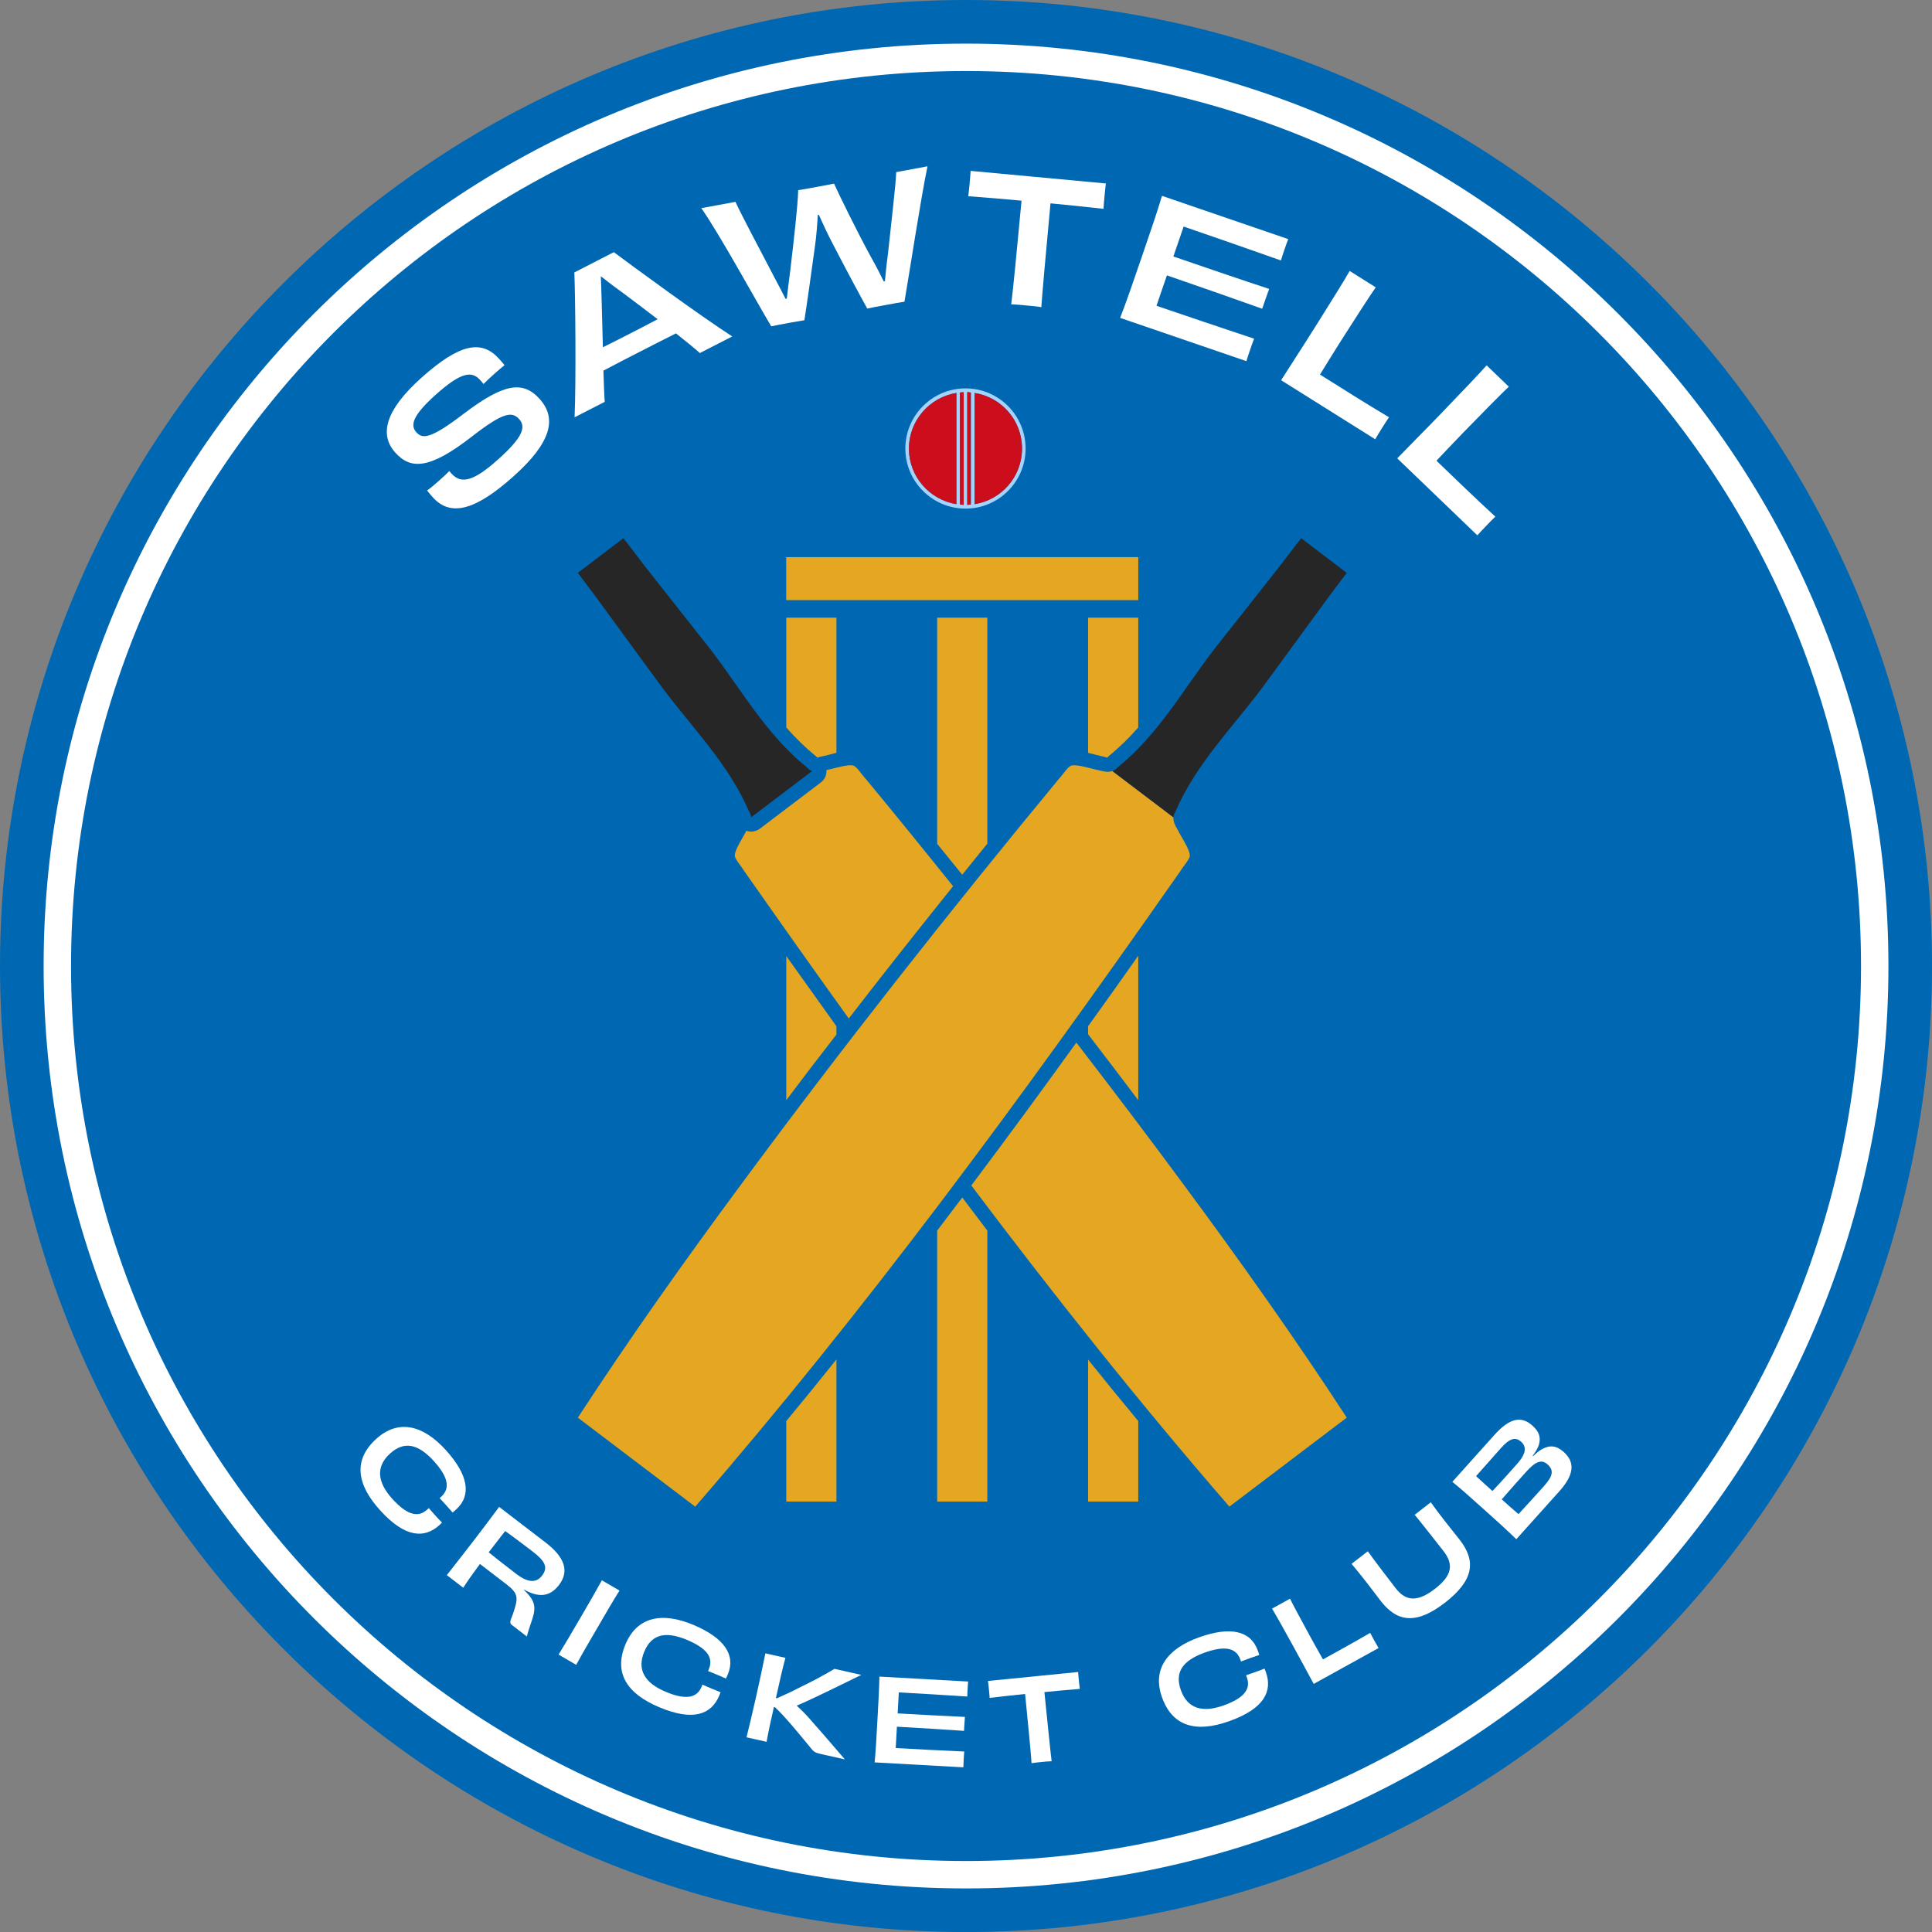<svg width="141" height="141" viewBox="0 0 141 141" fill="none" xmlns="http://www.w3.org/2000/svg">
<rect x="0" y="0" width="141" height="141" fill="#808080" stroke="none"/>
<g clip-path="url(#clip0_1069_681)">
<path d="M70.501 141.003C31.626 141.003 0 109.376 0 70.502C0 31.627 31.626 0 70.501 0C109.375 0 141.002 31.627 141.002 70.502C141.002 109.376 109.375 141.003 70.501 141.003Z" fill="#0068B2"/>
<path d="M32.19 109.241C32.896 108.601 32.694 107.768 31.632 106.597C30.53 105.408 29.519 105.129 28.467 106.082C27.402 107.049 27.537 108.18 28.643 109.4C29.744 110.613 30.536 110.752 31.168 110.18L31.297 110.066C31.454 110.252 31.606 110.419 31.769 110.599C31.931 110.779 32.095 110.959 32.258 111.12C32.19 111.182 32.14 111.238 32.071 111.302C30.969 112.301 29.559 112.227 27.744 110.226C25.991 108.295 25.794 106.522 27.453 105.016C29.057 103.56 30.86 103.979 32.534 105.825C34.186 107.645 34.421 109.136 33.293 110.159C33.207 110.237 33.127 110.311 33.034 110.389C32.882 110.209 32.72 110.029 32.563 109.855C32.399 109.676 32.248 109.508 32.085 109.337L32.19 109.241Z" fill="white"/>
<path d="M38.235 116.031C38.994 116.761 39.154 117.211 38.858 118.133C38.666 118.713 38.506 119.17 38.452 119.434L37.389 118.619C37.177 118.457 37.202 118.37 37.426 117.815C37.831 116.627 37.867 116.319 36.957 115.621L35.026 114.139C34.519 114.828 34.086 115.433 33.81 115.875L32.609 114.954C33.171 114.235 33.719 113.549 34.538 112.48C35.348 111.424 35.891 110.702 36.427 109.975L39.807 112.566C41.181 113.62 41.585 114.647 40.796 115.675C40.154 116.513 39.353 116.635 38.251 116.012L38.235 116.031ZM37.675 114.864C38.552 115.536 39.152 115.522 39.555 114.998C40.019 114.394 39.791 113.935 38.854 113.217C38.469 112.922 37.409 112.119 36.868 111.737C36.455 112.262 36.047 112.793 35.665 113.291C35.994 113.565 36.812 114.202 37.675 114.864Z" fill="white"/>
<path d="M40.766 120.754C41.275 119.927 41.697 119.205 42.367 118.055C43.041 116.899 43.462 116.176 43.925 115.332L45.212 116.082C44.703 116.889 44.288 117.616 43.614 118.772C42.949 119.914 42.516 120.641 42.053 121.503L40.766 120.754Z" fill="white"/>
<path d="M51.73 121.826C52.099 120.948 51.564 120.279 50.108 119.667C48.605 119.054 47.572 119.227 47.021 120.537C46.463 121.863 47.063 122.831 48.582 123.469C50.092 124.104 50.87 123.895 51.2 123.109L51.268 122.945C51.489 123.048 51.697 123.135 51.919 123.229C52.143 123.323 52.367 123.417 52.587 123.501C52.551 123.587 52.529 123.658 52.494 123.744C51.916 125.116 50.606 125.644 48.117 124.598C45.712 123.587 44.783 122.063 45.651 119.998C46.49 118.001 48.302 117.62 50.599 118.584C52.864 119.537 53.708 120.79 53.119 122.193C53.073 122.3 53.031 122.4 52.978 122.503C52.765 122.404 52.542 122.31 52.326 122.22C52.102 122.126 51.894 122.038 51.675 121.958L51.73 121.826Z" fill="white"/>
<path d="M62.861 122.236C61.686 122.804 59.384 123.961 58.143 124.481C58.471 124.778 58.9 125.2 59.285 125.664C60.681 127.239 61.361 128.071 61.665 128.404L59.834 127.993C59.516 127.922 59.358 127.817 59.22 127.632C58.485 126.737 57.309 125.288 56.563 124.598L56.481 124.58C56.268 125.527 56.095 126.296 55.945 127.12L54.482 126.791C54.715 125.831 54.911 125.033 55.203 123.734C55.497 122.427 55.662 121.615 55.858 120.663L57.321 120.992C57.077 121.889 56.885 122.782 56.628 123.926L56.702 123.942C57.226 123.707 57.789 123.456 58.286 123.191C59.441 122.635 60.245 122.19 60.9 121.795L62.861 122.236Z" fill="white"/>
<path d="M70.656 122.721C70.641 122.845 70.628 123.071 70.618 123.246C70.608 123.43 70.595 123.681 70.596 123.815C68.985 123.708 66.907 123.585 65.597 123.512L65.512 125.047C67.081 125.135 69.134 125.249 70.421 125.303C70.4 125.537 70.37 126.071 70.356 126.321C69.088 126.234 67.019 126.103 65.458 126.016L65.371 127.576C66.691 127.65 68.828 127.76 70.373 127.83C70.357 127.971 70.342 128.221 70.331 128.421C70.322 128.597 70.309 128.839 70.309 128.981L63.832 128.622C63.91 127.813 63.965 126.829 64.038 125.494C64.112 124.167 64.169 123.139 64.179 122.361L70.656 122.721Z" fill="white"/>
<path d="M78.684 122.025C78.691 122.183 78.715 122.417 78.736 122.634C78.757 122.834 78.782 123.092 78.807 123.258C77.89 123.333 76.989 123.413 76.223 123.491C76.455 125.823 76.681 128.013 76.75 128.536C76.557 128.538 76.232 128.571 76.015 128.593C75.799 128.614 75.49 128.645 75.284 128.681C75.257 128.154 75.047 125.971 74.814 123.63C74.04 123.707 73.141 123.805 72.226 123.914C72.218 123.746 72.192 123.488 72.172 123.289C72.15 123.071 72.128 122.846 72.103 122.68L78.684 122.025Z" fill="white"/>
<path d="M90.523 121.121C90.202 120.225 89.355 120.094 87.868 120.627C86.347 121.191 85.702 122.018 86.183 123.355C86.669 124.708 87.765 125.017 89.315 124.46C90.857 123.906 91.288 123.227 91 122.425L90.941 122.262C91.172 122.188 91.384 122.112 91.612 122.03C91.841 121.948 92.069 121.866 92.286 121.777C92.317 121.863 92.351 121.931 92.381 122.018C92.885 123.418 92.276 124.694 89.735 125.605C87.28 126.488 85.566 125.992 84.809 123.883C84.077 121.846 85.153 120.341 87.498 119.499C89.811 118.668 91.279 119.021 91.793 120.453C91.833 120.563 91.87 120.666 91.901 120.781C91.677 120.853 91.45 120.934 91.229 121.013C91.001 121.095 90.789 121.172 90.571 121.256L90.523 121.121Z" fill="white"/>
<path d="M94.147 116.674C94.369 117.126 94.926 118.167 95.62 119.438C95.936 120.01 96.284 120.639 96.552 121.105C97.518 120.57 98.9 119.815 99.997 119.169C100.087 119.349 100.192 119.54 100.293 119.723C100.398 119.914 100.5 120.096 100.609 120.276L95.877 122.894C95.585 122.367 95.027 121.307 94.378 120.135C93.661 118.838 93.15 117.916 92.836 117.4L94.147 116.674Z" fill="white"/>
<path d="M104.422 109.637C104.71 110.05 105.012 110.45 105.475 111.045C105.762 111.415 106.187 111.933 106.531 112.376C107.738 113.929 107.563 115.326 105.476 116.95C103.388 118.574 101.984 118.404 100.776 116.852C100.432 116.41 100.034 115.871 99.746 115.501C99.283 114.906 98.962 114.52 98.641 114.133L99.823 113.214C100.326 113.914 101.34 115.246 101.87 115.927C102.63 116.905 103.507 116.901 104.736 115.945C105.959 114.995 106.114 114.185 105.358 113.214C104.829 112.534 103.789 111.21 103.246 110.552L104.422 109.637Z" fill="white"/>
<path d="M111.886 106.276C112.117 106.056 112.321 105.878 112.517 105.774C113.108 105.439 113.597 105.496 114.126 105.97C114.998 106.753 114.84 107.679 113.802 108.836L110.662 112.335C110.043 111.723 109.345 111.097 108.356 110.209C107.367 109.32 106.639 108.667 105.994 108.146L109.066 104.722C110.133 103.533 110.996 103.286 111.836 104.04C112.347 104.497 112.465 104.918 112.304 105.459C112.234 105.688 112.075 105.952 111.855 106.248L111.886 106.276ZM109.538 105.686C108.986 106.302 108.394 106.973 107.724 107.732C108.055 108.039 108.478 108.419 108.92 108.816C109.61 108.099 110.201 107.414 110.731 106.824C111.379 106.09 111.429 105.595 111.012 105.22C110.588 104.842 110.17 104.982 109.538 105.686ZM112.944 106.875C112.52 106.495 112.084 106.632 111.385 107.41C110.871 107.982 110.234 108.692 109.599 109.424C110.035 109.817 110.458 110.197 110.823 110.502C111.579 109.686 112.165 109.032 112.674 108.465C113.328 107.737 113.429 107.311 112.944 106.875Z" fill="white"/>
<path d="M32.955 34.566C33.667 35.361 34.588 35.109 36.356 33.526C38.179 31.892 38.398 31.157 37.886 30.586C37.367 30.007 36.713 30.087 34.4 31.89C31.345 34.255 29.973 34.288 28.843 33.025C27.686 31.734 28.086 29.959 30.752 27.572C33.585 25.034 35.172 24.791 36.429 26.194C36.563 26.343 36.689 26.484 36.822 26.649C36.636 26.799 36.337 27.048 36.047 27.309C35.748 27.577 35.457 27.854 35.288 28.026C35.214 27.924 35.113 27.812 35.046 27.737C34.443 27.064 33.675 27.128 31.794 28.812C30.14 30.294 29.913 31.02 30.382 31.544C30.818 32.03 31.365 32.096 33.853 30.188C36.766 27.982 38.166 27.757 39.389 29.122C40.655 30.534 40.247 32.282 37.489 34.753C34.617 37.325 32.845 37.699 31.58 36.288C31.438 36.128 31.303 35.979 31.171 35.793C31.402 35.637 31.7 35.387 31.99 35.127C32.299 34.85 32.589 34.591 32.787 34.38L32.955 34.566Z" fill="white"/>
<path d="M51.073 25.767C50.817 25.518 50.149 24.985 49.334 24.331C48.367 24.813 47.407 25.306 46.647 25.696C45.966 26.045 44.96 26.56 44.038 27.047C44.071 28.047 44.097 28.894 44.136 29.326L41.934 30.454C42.048 27.814 41.989 21.482 41.916 19.882L44.798 18.403C46.196 19.451 51.1 23.044 53.44 24.554L51.073 25.767ZM47.998 23.296C47.121 22.63 46.216 21.937 45.463 21.378C44.728 20.852 44.229 20.458 43.85 20.16C43.872 20.642 43.889 21.281 43.916 22.214C43.942 23.146 43.965 24.263 43.999 25.346C44.697 25.002 45.435 24.623 45.96 24.355C46.518 24.068 47.288 23.674 47.998 23.296Z" fill="white"/>
<path d="M67.69 12.138C67.214 14.395 66.331 20.172 66.009 22.019C65.674 22.068 65.242 22.148 64.736 22.242C64.095 22.36 63.539 22.462 63.295 22.52C62.779 21.595 61.69 19.564 60.775 17.794C60.382 17.051 60.037 16.285 59.757 15.673L59.684 15.686C59.644 16.371 59.587 17.235 59.462 18.075C59.202 19.986 58.888 22.213 58.706 23.369C58.471 23.413 58.038 23.48 57.692 23.545C56.965 23.68 56.557 23.754 56.288 23.817C55.219 22.037 52.553 17.146 51.184 15.192L53.676 14.731C53.985 15.439 55.458 18.23 56.405 20.031C56.811 20.785 57.096 21.358 57.333 21.811L57.42 21.796C57.476 21.275 57.567 20.595 57.675 19.733C57.914 17.711 58.229 14.999 58.253 13.879C58.601 13.827 59.291 13.7 59.699 13.624C60.081 13.554 60.562 13.465 60.868 13.4C61.317 14.377 62.528 16.857 63.532 18.699C63.986 19.496 64.276 20.094 64.497 20.538L64.584 20.521C64.631 20.015 64.689 19.366 64.808 18.489C65.019 16.46 65.374 13.55 65.407 12.561L67.69 12.138Z" fill="white"/>
<path d="M80.708 13.39C80.674 13.627 80.641 13.977 80.611 14.301C80.583 14.602 80.547 14.989 80.536 15.24C79.164 15.087 77.816 14.949 76.666 14.841C76.34 18.34 76.046 21.628 75.998 22.417C75.712 22.366 75.225 22.32 74.9 22.291C74.575 22.26 74.112 22.217 73.798 22.213C73.909 21.429 74.227 18.156 74.553 14.645C73.392 14.536 72.041 14.423 70.664 14.32C70.7 14.07 70.737 13.683 70.764 13.384C70.795 13.059 70.825 12.721 70.837 12.471L80.708 13.39Z" fill="white"/>
<path d="M94.017 17.451C93.944 17.626 93.834 17.946 93.748 18.196C93.659 18.456 93.537 18.814 93.484 19.008C91.2 18.198 88.248 17.173 86.383 16.534L85.634 18.719C87.867 19.484 90.788 20.485 92.625 21.087C92.499 21.416 92.239 22.176 92.116 22.532C90.319 21.89 87.383 20.857 85.162 20.097L84.401 22.316C86.278 22.959 89.322 23.989 91.526 24.718C91.445 24.916 91.323 25.273 91.225 25.557C91.139 25.806 91.022 26.151 90.965 26.357L81.75 23.2C82.192 22.064 82.673 20.663 83.324 18.763C83.972 16.875 84.472 15.415 84.803 14.293L94.017 17.451Z" fill="white"/>
<path d="M100.404 20.971C99.972 21.588 99.009 23.073 97.845 24.905C97.324 25.735 96.751 26.649 96.334 27.336C97.738 28.217 99.728 29.481 101.371 30.452C101.2 30.701 101.027 30.977 100.86 31.243C100.687 31.52 100.52 31.785 100.364 32.057L93.498 27.749C93.978 26.983 94.964 25.483 96.031 23.782C97.212 21.9 98.052 20.562 98.501 19.776L100.404 20.971Z" fill="white"/>
<path d="M110.116 28.221C109.567 28.738 108.323 29.996 106.809 31.552C106.131 32.259 105.382 33.036 104.835 33.624C106.03 34.772 107.722 36.416 109.132 37.703C108.914 37.912 108.688 38.147 108.471 38.373C108.244 38.608 108.026 38.834 107.818 39.069L101.973 33.45C102.599 32.798 103.87 31.531 105.261 30.084C106.801 28.482 107.897 27.341 108.496 26.664L110.116 28.221Z" fill="white"/>
<path d="M70.467 28.344C68.051 28.344 66.074 30.31 66.074 32.737C66.074 35.153 68.051 37.119 70.467 37.119C72.883 37.119 74.849 35.153 74.849 32.737C74.849 30.31 72.883 28.344 70.467 28.344ZM69.798 36.795C67.842 36.47 66.336 34.787 66.336 32.737C66.336 30.686 67.842 29.003 69.798 28.678V36.795ZM70.331 36.847C70.237 36.847 70.153 36.826 70.059 36.816V28.647C70.153 28.637 70.237 28.626 70.331 28.626V36.847ZM70.854 36.816C70.77 36.826 70.687 36.847 70.592 36.847V28.616C70.687 28.626 70.77 28.637 70.854 28.647V36.816ZM71.126 36.795V28.678C73.092 28.992 74.588 30.676 74.588 32.737C74.588 34.787 73.092 36.481 71.126 36.795Z" fill="#A4D4FC"/>
<path d="M69.798 28.678V36.795C67.842 36.47 66.336 34.787 66.336 32.737C66.336 30.687 67.842 29.003 69.798 28.678Z" fill="#CC0D1B"/>
<path d="M70.331 28.626V36.847C70.236 36.847 70.153 36.826 70.059 36.816V28.647C70.153 28.637 70.236 28.626 70.331 28.626Z" fill="#CC0D1B"/>
<path d="M70.853 28.647V36.816C70.77 36.826 70.686 36.847 70.592 36.847V28.616C70.686 28.626 70.77 28.637 70.853 28.647Z" fill="#CC0D1B"/>
<path d="M74.589 32.737C74.589 34.787 73.093 36.481 71.127 36.795V28.678C73.093 28.992 74.589 30.676 74.589 32.737Z" fill="#CC0D1B"/>
<path d="M61.043 45.078V54.941C60.876 54.983 60.698 55.035 60.52 55.077C60.322 55.129 60.144 55.171 59.998 55.202C59.966 55.213 59.924 55.213 59.893 55.223C59.767 55.265 59.684 55.276 59.642 55.286C59.611 55.244 59.569 55.213 59.537 55.181C58.753 54.543 58.042 53.843 57.383 53.09V45.078H61.043Z" fill="#E5A622"/>
<path d="M61.043 74.896V75.503C59.788 77.114 58.575 78.704 57.383 80.293V69.772C58.575 71.445 59.799 73.16 61.043 74.896Z" fill="#E5A622"/>
<path d="M61.043 99.213V109.589H57.383V103.711C58.627 102.215 59.841 100.709 61.043 99.213Z" fill="#E5A622"/>
<path d="M83.071 45.078V53.09C82.412 53.843 81.701 54.543 80.916 55.181C80.885 55.213 80.843 55.244 80.812 55.296C80.812 55.296 80.801 55.286 80.801 55.296C80.77 55.276 80.686 55.265 80.561 55.223C80.529 55.213 80.487 55.213 80.456 55.202C80.31 55.171 80.132 55.129 79.933 55.077C79.755 55.035 79.578 54.983 79.41 54.941V45.078H83.071Z" fill="#E5A622"/>
<path d="M83.071 69.751V80.293C81.878 78.704 80.655 77.103 79.41 75.482V74.896C80.665 73.15 81.889 71.435 83.071 69.751Z" fill="#E5A622"/>
<path d="M83.071 103.711V109.589H79.41V99.224C80.613 100.72 81.826 102.215 83.071 103.711Z" fill="#E5A622"/>
<path d="M72.057 45.078V61.572C71.44 62.325 70.833 63.088 70.227 63.841C69.62 63.088 69.014 62.335 68.397 61.582V45.078H72.057Z" fill="#E5A622"/>
<path d="M72.057 89.811V109.589H68.397V89.811C69.014 89.005 69.62 88.2 70.227 87.395C70.833 88.2 71.44 89.005 72.057 89.811Z" fill="#E5A622"/>
<path d="M83.073 40.661H57.377V43.798H83.073V40.661Z" fill="#E5A622"/>
<path d="M69.558 64.678C66.943 67.931 64.402 71.152 61.944 74.332C59.622 71.1 57.321 67.858 55.041 64.605L54.298 63.549C54.163 63.298 53.587 62.66 53.629 62.429C53.608 62.053 54.194 61.164 54.476 60.631C54.581 60.672 54.706 60.693 54.822 60.693C55.041 60.693 55.261 60.62 55.449 60.484L59.904 57.106C60.187 56.897 60.344 56.552 60.312 56.206C60.888 56.081 61.902 55.757 62.268 55.872C62.509 55.914 62.959 56.625 63.168 56.824C65.312 59.417 67.445 62.042 69.558 64.678Z" fill="#E5A622"/>
<path d="M98.289 103.46L89.723 109.955C83.155 102.383 76.921 94.528 70.887 86.516C73.554 82.971 76.106 79.488 78.553 76.089C81.199 79.519 83.814 82.971 86.376 86.443C90.497 92.007 94.503 97.655 98.289 103.46Z" fill="#E5A622"/>
<path d="M47.914 42.403C47.203 41.504 46.502 40.604 45.812 39.684C45.697 39.548 45.592 39.412 45.498 39.276L42.172 41.807C42.276 41.943 42.381 42.079 42.475 42.215C43.176 43.136 43.866 44.066 44.536 44.997L48.322 50.174C50.529 53.124 53.175 55.759 54.66 59.211C54.764 59.357 54.806 59.504 54.817 59.65L59.272 56.272C59.126 56.23 59 56.136 58.885 56C55.957 53.647 54.137 50.383 51.899 47.455L47.914 42.403Z" fill="#262626"/>
<path d="M86.831 62.432C86.873 62.662 86.298 63.3 86.162 63.551L85.419 64.608C74.5 80.191 63.205 95.576 50.738 109.958L42.172 103.463C45.958 97.658 49.964 92.01 54.084 86.446C61.51 76.384 69.323 66.48 77.293 56.826C77.502 56.627 77.952 55.916 78.192 55.874C78.579 55.749 79.709 56.125 80.263 56.23C80.619 56.335 80.933 56.366 81.184 56.272L85.639 59.65C85.618 59.922 85.733 60.215 85.932 60.529C86.183 61.041 86.852 62.024 86.831 62.432Z" fill="#E5A622"/>
<path d="M92.542 42.403C93.253 41.504 93.954 40.604 94.644 39.684C94.759 39.548 94.864 39.412 94.958 39.276L98.284 41.807C98.179 41.943 98.075 42.079 97.981 42.215C97.28 43.136 96.59 44.066 95.92 44.997L92.134 50.174C89.927 53.124 87.281 55.759 85.796 59.211C85.691 59.357 85.65 59.504 85.639 59.65L81.184 56.272C81.33 56.23 81.456 56.136 81.571 56C84.499 53.647 86.319 50.383 88.557 47.455L92.542 42.403Z" fill="#262626"/>
<path d="M70.502 136.82C107.128 136.82 136.82 107.128 136.82 70.502C136.82 33.876 107.128 4.184 70.502 4.184C33.875 4.184 4.184 33.876 4.184 70.502C4.184 107.128 33.875 136.82 70.502 136.82Z" stroke="white" stroke-width="2" stroke-miterlimit="10"/>
</g>
<defs>
<clipPath id="clip0_1069_681">
<rect width="141.002" height="141.003" fill="white"/>
</clipPath>
</defs>
</svg>
